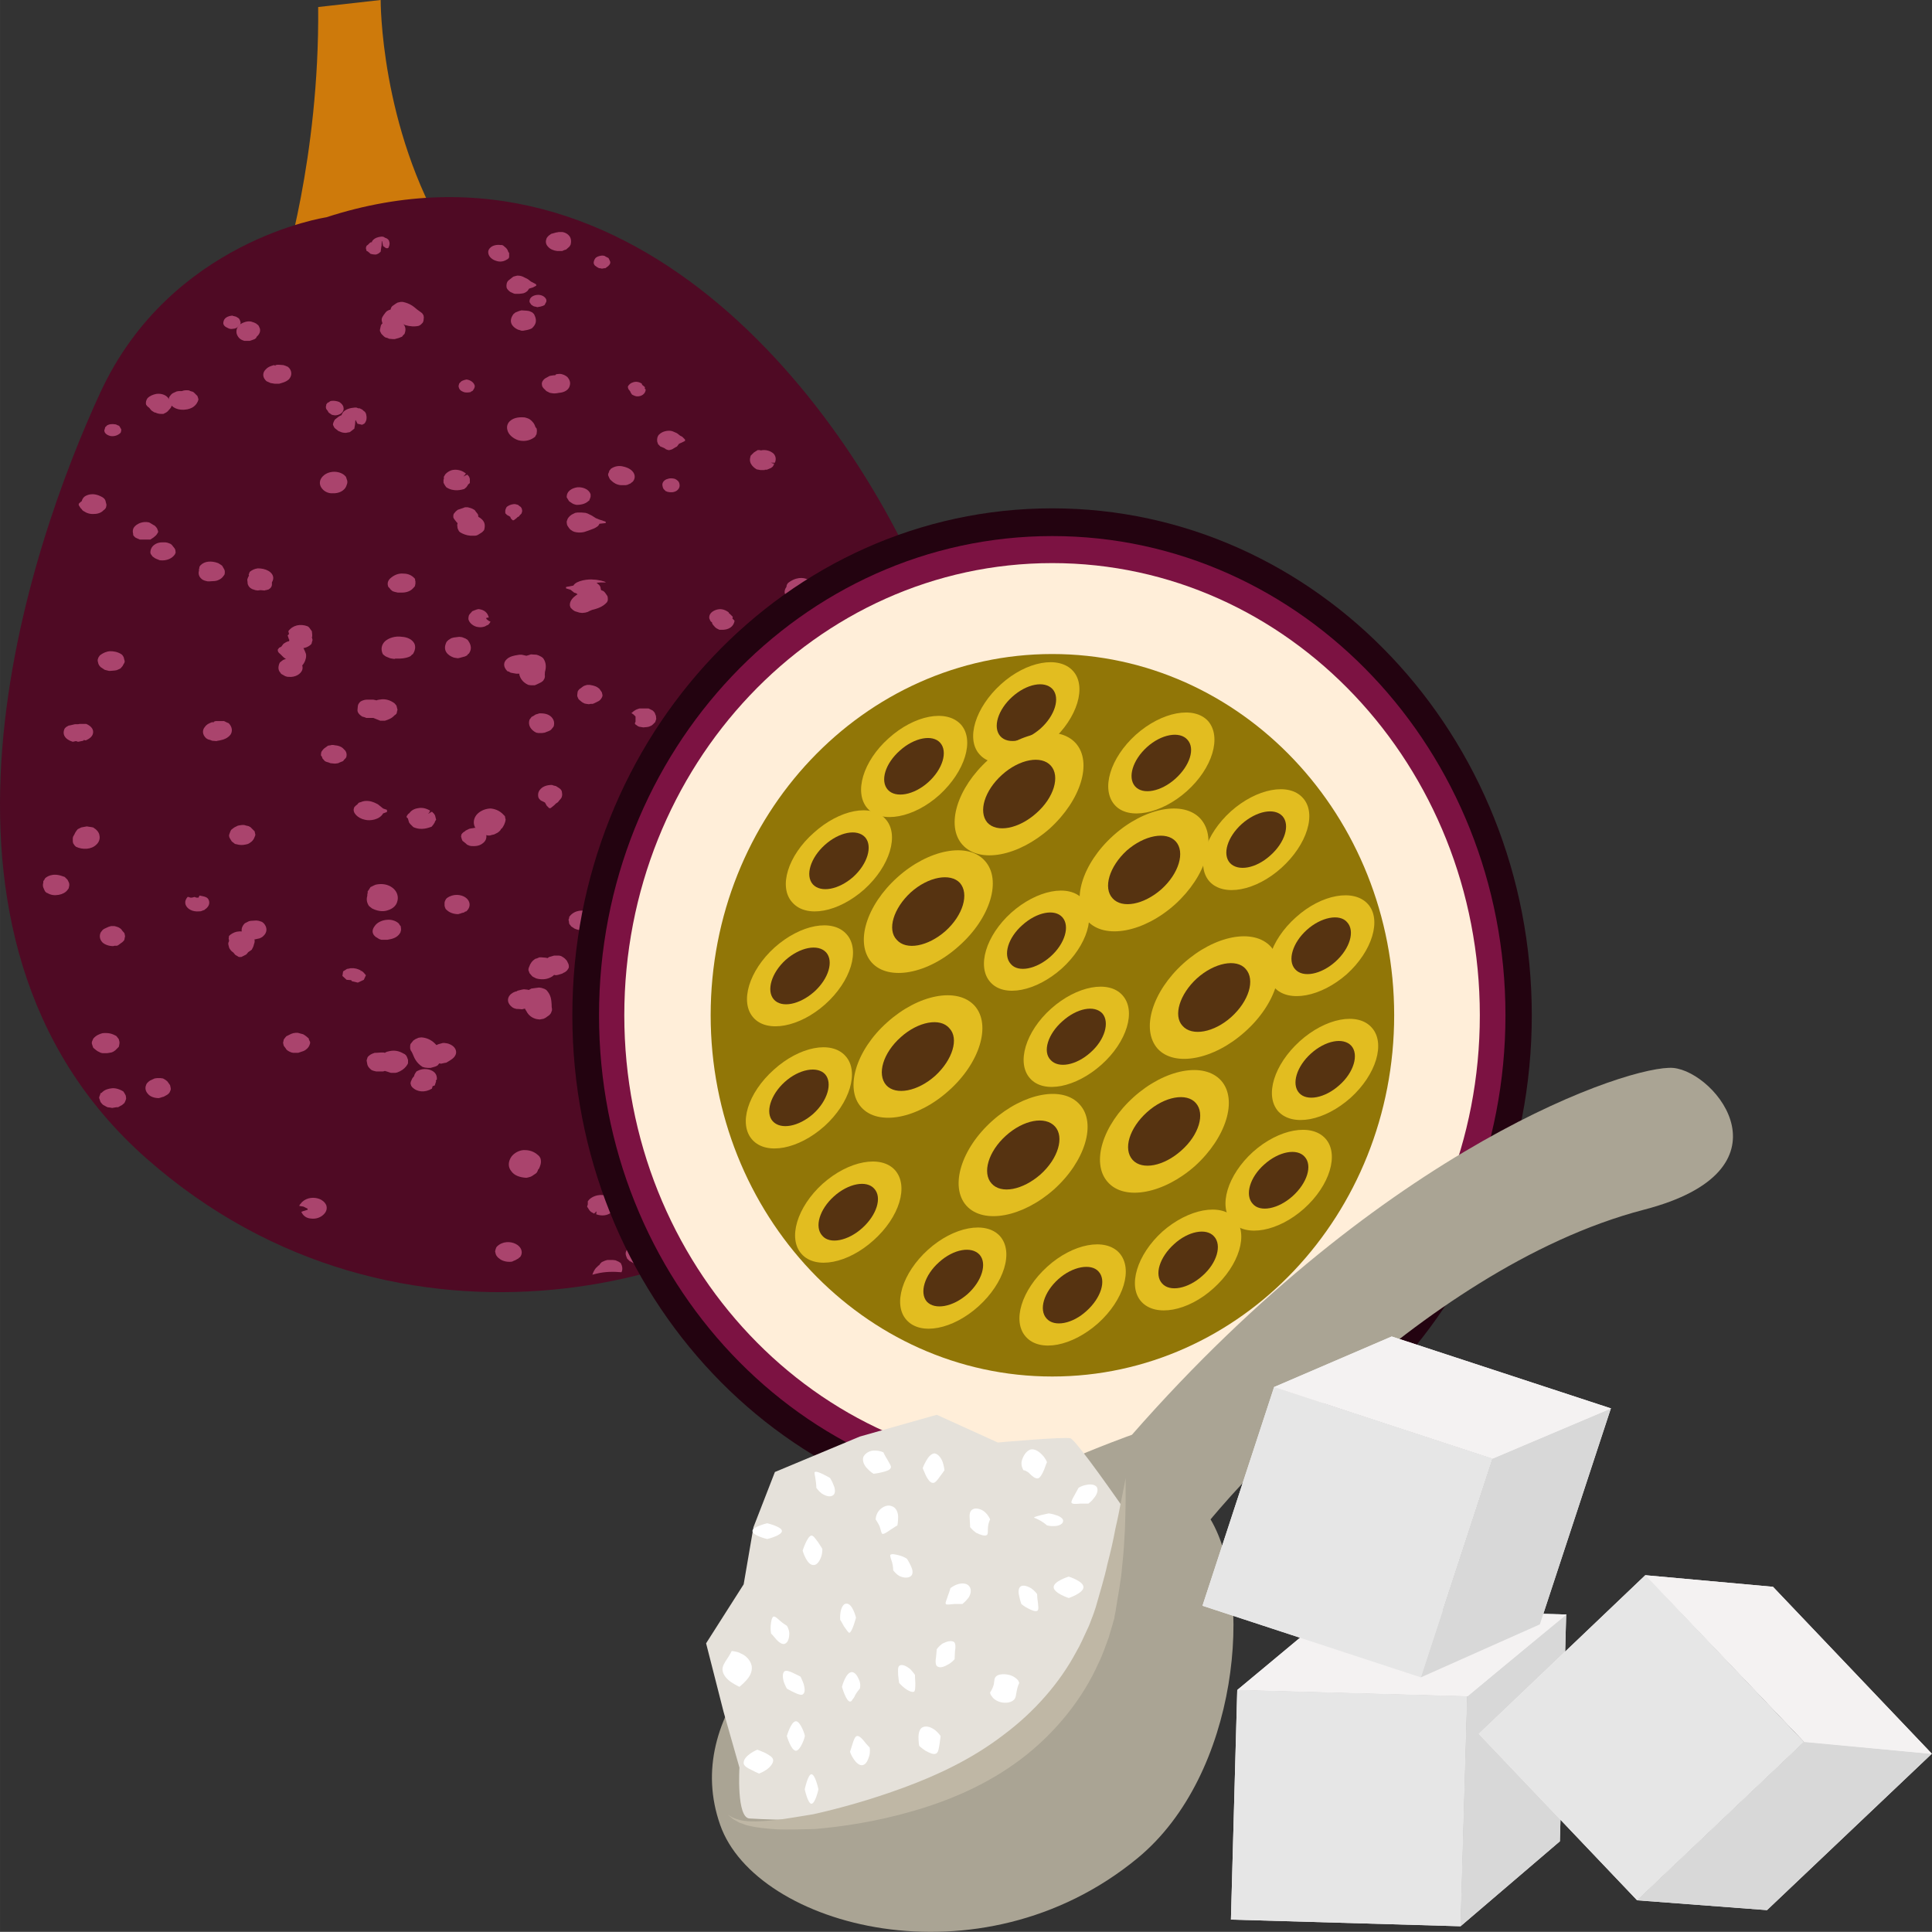 <?xml version="1.0" encoding="UTF-8" standalone="no"?>
<svg
   xmlns:dc="http://purl.org/dc/elements/1.1/"
   xmlns:cc="http://creativecommons.org/ns#"
   xmlns:rdf="http://www.w3.org/1999/02/22-rdf-syntax-ns#"
   xmlns:svg="http://www.w3.org/2000/svg"
   xmlns="http://www.w3.org/2000/svg"
   id="svg416"
   viewBox="0 0 5503.308 5502.936"
   style="clip-rule:evenodd;fill-rule:evenodd;image-rendering:optimizeQuality;shape-rendering:geometricPrecision;text-rendering:geometricPrecision"
   version="1.1"
   height="55.029mm"
   width="55.033mm"
   xml:space="preserve"><rect x="0" y="0" width="5503.308" height="5502.936" fill="#333333" stroke="none"/>
 <defs
   id="defs4">
  <style
   id="style2"
   type="text/css">
   <![CDATA[
    .fil3 {fill:#230310;fill-rule:nonzero}
    .fil1 {fill:#4F0A24;fill-rule:nonzero}
    .fil8 {fill:#563311;fill-rule:nonzero}
    .fil4 {fill:#7C1242;fill-rule:nonzero}
    .fil6 {fill:#917607;fill-rule:nonzero}
    .fil2 {fill:#AA446D;fill-rule:nonzero}
    .fil12 {fill:#AAA494;fill-rule:nonzero}
    .fil14 {fill:#BFB7A5;fill-rule:nonzero}
    .fil0 {fill:#CE7A0B;fill-rule:nonzero}
    .fil11 {fill:#D8D8D8;fill-rule:nonzero}
    .fil7 {fill:#E2BD20;fill-rule:nonzero}
    .fil13 {fill:#E5E1DA;fill-rule:nonzero}
    .fil10 {fill:#E6E6E6;fill-rule:nonzero}
    .fil9 {fill:#F4F2F2;fill-rule:nonzero}
    .fil5 {fill:#FFEED9;fill-rule:nonzero}
    .fil15 {fill:white;fill-rule:nonzero}
   ]]>
  </style>
 </defs>
 <g
   transform="translate(-7784.692,-11805)"
   id="Vrstva_x0020_1">
  <g
   id="_590853128">
   <path
   style="fill:#ce7a0b;fill-rule:nonzero"
   id="path7"
   d="m 8589,12587 c 0,0 106,-331 102,-762 l 178,-20 c 0,0 -2,361 190,678 z"
   class="fil0" />
   <path
   style="fill:#4f0a24;fill-rule:nonzero"
   id="path9"
   d="m 8714,12424 c 0,0 -443,66 -643,498 -200,432 -590,1547 131,2183 721,636 1694,361 1998,0 304,-361 469,-957 252,-1534 -217,-577 -851,-1435 -1738,-1147 z"
   class="fil1" />
   <path
   style="fill:#aa446d;fill-rule:nonzero"
   id="path11"
   d="m 8881,14804 -4,-1 h -6 l -15,1 h -4 c -3,1 -10,3 -16,8 l -4,4 -2,6 -1,4 2,11 1,3 c 2,5 6,9 11,13 l 5,2 8,2 h 5 15 l 4,-1 c 0,0 1,-1 1,-1 l 1,1 4,1 12,4 h 5 8 l 5,-1 c 11,-4 20,-10 26,-18 1,-2 3,-4 4,-6 l 1,-3 v -6 -3 l -3,-8 -2,-4 -4,-4 -4,-2 c -12,-7 -25,-10 -39,-7 -5,1 -10,2 -14,5 z"
   class="fil2" />
   <path
   style="fill:#aa446d;fill-rule:nonzero"
   id="path13"
   d="m 7973,14307 -4,-4 -6,-2 c -29,-11 -46,2 -50,6 l -2,4 -3,4 v 4 0 l -1,5 v 5 l 1,4 3,7 2,4 4,4 3,1 c 10,6 20,7 32,5 11,-2 20,-7 25,-14 2,-3 4,-4 4,-8 l 1,-4 v -5 l -1,-4 -4,-8 z"
   class="fil2" />
   <path
   style="fill:#aa446d;fill-rule:nonzero"
   id="path15"
   d="m 10422,14139 -2,-1 -6,-1 h -2 -4 -3 c -12,3 -22,8 -29,16 -9,12 -8,28 4,38 12,11 31,14 48,10 h 3 l 5,-3 5,-3 1,-2 3,-1 1,-2 8,-10 2,-4 1,-6 -1,-4 -3,-9 -3,-4 -5,-5 -4,-2 -13,-6 h -2 z"
   class="fil2" />
   <path
   style="fill:#aa446d;fill-rule:nonzero"
   id="path17"
   d="m 9678,14738 h -6 l -16,1 -5,1 c -3,2 -13,5 -20,15 0,0 -1,2 -1,2 l -1,4 -1,6 1,4 4,8 2,3 5,4 4,2 10,4 5,2 8,1 h 5 l 12,-3 5,-2 6,-3 4,-3 4,-5 1,-4 1,-6 v -3 l -2,-10 -1,-1 c -1,-3 -4,-8 -11,-12 l -5,-3 z"
   class="fil2" />
   <path
   style="fill:#aa446d;fill-rule:nonzero"
   id="path19"
   d="m 8417,13859 h -14 -4 l -6,2 1,2 -5,-1 c -5,2 -15,5 -21,14 -7,8 -8,21 4,32 l 5,3 7,2 5,2 12,1 4,-1 6,-1 4,-1 c 6,-1 18,-5 26,-15 7,-10 5,-23 -5,-33 l -5,-2 -8,-4 z"
   class="fil2" />
   <path
   style="fill:#aa446d;fill-rule:nonzero"
   id="path21"
   d="m 8881,14482 h 7 l 5,-1 c 13,-2 23,-7 29,-15 2,-3 4,-5 4,-8 l 1,-3 v -3 -2 l -1,-7 -2,-2 -2,-3 -1,-2 c -8,-8 -21,-12 -33,-11 -18,1 -31,10 -36,18 -7,9 -8,18 -2,26 l 2,2 3,3 2,1 8,5 6,2 z"
   class="fil2" />
   <path
   style="fill:#aa446d;fill-rule:nonzero"
   id="path23"
   d="m 10073,15142 h -7 l -4,1 -10,3 -4,2 -5,3 -3,3 -4,4 -2,4 -1,6 v 3 l 4,11 v 1 c 1,3 4,7 10,12 l 6,2 10,2 h 7 l 15,-4 5,-1 6,-4 4,-3 c 3,-4 11,-16 3,-29 -4,-8 -13,-13 -25,-16 z"
   class="fil2" />
   <path
   style="fill:#aa446d;fill-rule:nonzero"
   id="path25"
   d="m 9117,13628 -6,-4 -10,-4 -8,-1 -16,2 -7,2 -8,5 -5,5 -1,2 c -11,23 4,37 21,43 l 5,1 7,1 5,-1 11,-3 4,-1 6,-3 3,-4 2,-1 c 13,-18 1,-33 -3,-39 z"
   class="fil2" />
   <path
   style="fill:#aa446d;fill-rule:nonzero"
   id="path27"
   d="m 8120,14761 -4,-5 -4,-2 c -13,-7 -26,-7 -35,-6 -8,2 -19,6 -27,16 l -1,3 -2,4 -1,5 1,4 3,9 3,3 5,4 4,3 10,5 5,1 h 8 5 l 12,-2 5,-2 6,-4 3,-3 7,-7 1,-4 1,-6 v -4 l -2,-8 z"
   class="fil2" />
   <path
   style="fill:#aa446d;fill-rule:nonzero"
   id="path29"
   d="m 9200,15356 -2,3 -2,6 -1,5 2,8 2,4 4,5 4,3 c 4,4 17,11 35,9 l 3,-1 4,-2 3,-1 7,-4 2,-1 3,-3 2,-1 c 10,-13 4,-30 -13,-38 -14,-7 -37,-8 -53,8 z"
   class="fil2" />
   <path
   style="fill:#aa446d;fill-rule:nonzero"
   id="path31"
   d="m 9571,15363 c -1,2 -2,4 -3,7 l -1,3 v 5 l 1,4 3,8 3,3 4,4 4,2 7,4 5,1 h 8 5 l 12,-2 5,-2 6,-4 4,-3 5,-7 2,-4 1,-5 v -4 l -3,-9 -2,-4 -4,-5 -4,-2 c -12,-7 -23,-7 -31,-5 -7,1 -19,5 -27,15 z"
   class="fil2" />
   <path
   style="fill:#aa446d;fill-rule:nonzero"
   id="path33"
   d="m 8356,13415 -3,4 -1,6 -1,4 1,3 h -1 c -2,10 2,19 12,25 l 5,2 8,2 h 5 l 16,-1 5,-1 c 3,-1 13,-4 19,-13 l 3,-4 1,-4 v -6 l -1,-4 -5,-9 -2,-3 -6,-4 -5,-3 c -19,-7 -38,-6 -50,6 z"
   class="fil2" />
   <path
   style="fill:#aa446d;fill-rule:nonzero"
   id="path35"
   d="m 10103,14693 h -7 l -5,1 -10,3 -4,1 -5,4 -3,3 -4,5 -2,3 -1,5 v 5 l 3,8 1,2 c 0,2 3,7 9,12 l 7,-7 9,-8 h 8 15 5 l 6,4 h 3 c 3,-4 11,-13 4,-26 -4,-8 -13,-13 -25,-16 z"
   class="fil2" />
   <path
   style="fill:#aa446d;fill-rule:nonzero"
   id="path37"
   d="m 9902,13694 -1,8 5,11 1,4 c 5,8 14,15 28,19 l 7,1 10,-1 1,-1 h 2 l 13,-2 9,-6 c 6,-7 8,-17 4,-26 -3,-8 -10,-16 -21,-20 v 0 c -18,-8 -45,-5 -58,13 z"
   class="fil2" />
   <path
   style="fill:#aa446d;fill-rule:nonzero"
   id="path39"
   d="m 10090,14327 c -4,-8 -14,-15 -23,-16 -8,-4 -29,-8 -50,10 l -4,3 -2,3 -2,5 v 4 4 h -1 c -3,9 -3,17 4,24 3,4 10,10 22,12 20,5 41,-2 53,-17 7,-11 9,-22 3,-32 z"
   class="fil2" />
   <path
   style="fill:#aa446d;fill-rule:nonzero"
   id="path41"
   d="m 9341,14625 -5,-3 -9,-3 -7,-1 -15,2 -7,1 -7,4 -4,-1 -10,-1 -6,1 -12,3 -3,2 v 0 h -1 c -4,1 -13,4 -19,12 -6,8 -8,22 9,34 l 4,2 7,2 h 4 l 12,1 4,-1 4,-1 c 1,3 3,5 4,7 6,12 16,20 30,23 l 8,1 11,-2 6,-3 11,-8 4,-5 3,-8 v -5 c -1,-3 -1,-8 -1,-12 -1,-12 -1,-26 -15,-41 z"
   class="fil2" />
   <path
   style="fill:#aa446d;fill-rule:nonzero"
   id="path43"
   d="m 9324,15104 -3,-5 -3,-3 c -16,-15 -33,-15 -42,-15 -13,1 -26,8 -34,18 -10,14 -11,30 -1,42 8,12 24,18 43,19 l 5,-1 7,-2 4,-2 9,-6 4,-3 3,-5 1,-3 c 0,-1 2,-3 3,-4 3,-7 7,-15 5,-26 z"
   class="fil2" />
   <path
   style="fill:#aa446d;fill-rule:nonzero"
   id="path45"
   d="m 8492,14517 6,-4 4,-3 c 1,-3 5,-8 6,-15 6,-13 -1,-26 -17,-33 -9,-4 -21,-5 -32,-3 -9,2 -17,7 -22,12 l -1,8 1,4 v 3 l -2,5 v 4 l 2,8 1,3 c 3,5 6,9 11,12 l 6,7 10,6 h 7 l 14,-7 z"
   class="fil2" />
   <path
   style="fill:#aa446d;fill-rule:nonzero"
   id="path47"
   d="m 8951,14121 c 0,0 -4,3 -4,3 l -4,6 v 3 l 4,4 v 1 l 3,10 3,4 5,5 4,4 c 24,11 45,1 52,-1 l 5,-6 5,-8 h -1 l 4,-6 -3,-12 -3,-5 -6,-6 -8,5 5,-6 -3,3 3,-4 -4,5 -2,3 h -1 l 5,-9 c -6,-3 -18,-10 -34,-7 -7,1 -18,4 -25,14 z"
   class="fil2" />
   <path
   style="fill:#aa446d;fill-rule:nonzero"
   id="path49"
   d="m 9363,14582 5,1 6,-1 13,-4 3,-2 c 3,-1 9,-4 13,-11 l 2,-4 v -5 l -1,-5 -5,-10 -2,-2 c -4,-5 -9,-8 -15,-11 l -5,-1 h -8 -6 l -14,4 -3,2 c -1,0 -1,1 -1,1 h -1 l -5,-1 -12,-1 h -6 l -7,3 -4,1 c -10,6 -15,14 -18,23 -1,1 -1,4 -2,6 v 4 l 2,5 1,3 6,7 3,3 6,3 4,2 c 14,4 28,3 39,-2 5,-2 9,-5 12,-8 z"
   class="fil2" />
   <path
   style="fill:#aa446d;fill-rule:nonzero"
   id="path51"
   d="m 9885,13977 c 7,8 18,13 30,15 h 4 l 9,-1 4,-1 11,-5 3,-4 4,-4 2,-3 c 3,-7 2,-13 1,-17 v -6 l -1,-5 -6,-9 -3,-4 -7,-4 -6,-2 c -23,-4 -45,6 -51,23 -3,9 0,19 6,27 z"
   class="fil2" />
   <path
   style="fill:#aa446d;fill-rule:nonzero"
   id="path53"
   d="m 8629,14804 h 5 l 15,-5 4,-2 c 3,-2 11,-7 14,-17 0,0 1,-3 1,-3 v -4 l -3,-6 -1,-4 -7,-6 -4,-3 -5,-3 -4,-1 -11,-3 h -6 l -7,1 -6,2 -10,5 -4,2 -4,5 -3,4 -1,5 -1,4 1,5 1,4 6,8 1,2 c 2,2 6,6 15,9 l 5,1 z"
   class="fil2" />
   <path
   style="fill:#aa446d;fill-rule:nonzero"
   id="path55"
   d="m 9476,14888 -6,2 -5,2 c -12,4 -20,11 -22,20 -1,2 -2,5 -2,8 l 1,2 1,4 1,3 3,5 2,2 3,2 3,2 c 10,6 23,7 35,4 16,-5 25,-16 27,-25 3,-9 1,-18 -7,-25 l -2,-1 -4,-2 -3,-1 -9,-3 h -7 z"
   class="fil2" />
   <path
   style="fill:#aa446d;fill-rule:nonzero"
   id="path57"
   d="m 8772,13187 2,-6 v -2 -4 l -1,-3 -2,-6 -1,-3 -3,-3 -2,-2 c -10,-8 -25,-11 -39,-8 -14,3 -25,12 -29,23 -3,10 0,19 8,27 7,7 18,11 28,10 15,1 34,-6 39,-23 z"
   class="fil2" />
   <path
   style="fill:#aa446d;fill-rule:nonzero"
   id="path59"
   d="m 8111,14499 h 7 l 4,-2 8,-6 3,-2 4,-4 2,-3 1,-6 1,-4 -1,-5 -1,-4 -7,-8 -1,-2 c -2,-2 -6,-6 -13,-8 l -7,-2 h -10 l -7,2 -13,6 -4,3 -4,5 -2,3 c -2,5 -5,17 6,28 7,6 18,10 30,10 z"
   class="fil2" />
   <path
   style="fill:#aa446d;fill-rule:nonzero"
   id="path61"
   d="m 8672,13639 1,-4 2,-7 -1,-4 -1,-4 1,-2 v -5 l -1,-10 -3,-4 -5,-7 -4,-3 c -21,-8 -43,-3 -55,14 l 2,8 -4,4 4,12 h 1 l -1,5 c 6,12 16,19 31,20 13,0 25,-4 33,-13 z"
   class="fil2" />
   <path
   style="fill:#aa446d;fill-rule:nonzero"
   id="path63"
   d="m 10101,14471 6,3 4,2 c 16,5 28,2 36,-2 6,-2 13,-8 17,-20 l -3,-3 v -4 l 2,-5 -1,-4 -6,-7 -3,-3 -6,-3 -4,-2 -11,-2 h -5 -8 l -5,2 -11,5 -4,2 -4,5 -2,4 -3,8 v 4 6 l 2,3 6,8 z"
   class="fil2" />
   <path
   style="fill:#aa446d;fill-rule:nonzero"
   id="path65"
   d="m 9402,13282 -3,8 v 4 l 1,6 2,4 5,7 3,3 6,4 5,2 c 15,4 28,1 35,-2 7,-3 33,-9 36,-21 l 18,-2 v -4 l -18,-6 -10,-4 -11,-7 -6,-3 -6,-3 -6,-2 -11,-1 h -6 -7 l -6,1 -10,5 -4,3 -4,4 z"
   class="fil2" />
   <path
   style="fill:#aa446d;fill-rule:nonzero"
   id="path67"
   d="m 8876,14122 11,-4 v -6 l -11,-4 -10,-8 -5,-4 -8,-4 -5,-2 c -5,-2 -21,-7 -36,0 l -4,1 -3,2 -1,2 -6,5 -2,2 -2,2 -1,3 c -5,13 11,29 31,33 15,4 42,0 52,-18 z"
   class="fil2" />
   <path
   style="fill:#aa446d;fill-rule:nonzero"
   id="path69"
   d="m 9336,13892 13,-5 5,-3 5,-6 3,-4 c 1,-5 4,-16 -7,-27 -4,-4 -13,-10 -29,-10 h -5 l -6,2 -4,1 -8,5 -4,2 -3,4 -3,4 v 0 c -5,15 3,29 19,37 l 6,1 h 11 z"
   class="fil2" />
   <path
   style="fill:#aa446d;fill-rule:nonzero"
   id="path71"
   d="m 8510,14189 c 1,-2 2,-4 2,-7 l -1,-4 -1,-5 -3,-3 -6,-6 -3,-3 -6,-3 -5,-1 -7,-2 h -6 l -7,1 -5,1 -10,5 -4,3 -5,4 -2,4 -3,8 -1,4 1,5 2,4 5,8 4,3 5,4 5,1 c 14,4 25,1 32,-1 6,-3 15,-8 19,-20 z"
   class="fil2" />
   <path
   style="fill:#aa446d;fill-rule:nonzero"
   id="path73"
   d="m 8241,14932 6,-2 4,-1 9,-5 3,-2 4,-4 2,-4 2,-5 v -4 l -1,-5 -1,-4 -5,-7 -2,-3 c -1,-1 -5,-5 -13,-9 l -7,-1 h -10 l -7,1 -13,6 -4,3 -5,5 -2,4 c -2,5 -5,16 6,27 6,7 18,11 30,11 z"
   class="fil2" />
   <path
   style="fill:#aa446d;fill-rule:nonzero"
   id="path75"
   d="m 8988,14844 7,2 9,1 h 7 l 14,-4 6,-3 5,-6 5,1 9,-2 6,-1 10,-6 3,-2 h -1 1 c 3,-2 11,-7 14,-16 3,-8 0,-23 -21,-30 l -4,-1 -7,-1 h -5 l -11,3 -3,1 -4,2 c -2,-2 -4,-4 -6,-6 -11,-10 -23,-15 -37,-16 l -8,1 -9,4 -6,4 -8,10 -1,5 v 8 l 2,6 c 2,2 4,6 6,11 4,10 10,24 27,35 z"
   class="fil2" />
   <path
   style="fill:#aa446d;fill-rule:nonzero"
   id="path77"
   d="m 8836,14386 5,4 4,3 c 20,10 36,8 44,5 14,-4 24,-13 27,-24 5,-14 0,-30 -13,-40 -13,-10 -30,-13 -48,-9 l -5,2 -6,3 -4,2 -5,8 -3,4 v 5 l -1,3 c 0,1 0,4 0,4 -2,8 -3,16 3,27 z"
   class="fil2" />
   <path
   style="fill:#aa446d;fill-rule:nonzero"
   id="path79"
   d="m 9834,14777 -5,5 -3,4 c 0,3 -2,10 0,16 -1,13 10,24 28,27 10,3 21,1 31,-3 8,-3 14,-10 16,-16 l -2,-8 -2,-3 v -3 l -1,-6 -1,-3 -5,-8 -2,-2 c -4,-4 -8,-7 -13,-10 h -8 -9 l -8,1 -12,6 z"
   class="fil2" />
   <path
   style="fill:#aa446d;fill-rule:nonzero"
   id="path81"
   d="m 9537,15245 v -3 l -1,-6 -1,-3 -2,-3 v -2 l -6,-8 -3,-4 -7,-4 -5,-1 c -27,-7 -44,6 -49,11 l -4,5 v 9 0 l -2,6 7,11 4,4 9,5 6,-6 -3,8 2,-5 -2,5 2,-6 2,-3 v -1 l -1,10 c 6,2 20,6 34,0 7,-3 16,-8 20,-19 z"
   class="fil2" />
   <path
   style="fill:#aa446d;fill-rule:nonzero"
   id="path83"
   d="m 8857,13800 -4,-1 -5,-1 h -15 -4 c -3,0 -10,1 -17,5 l -4,4 -3,5 -1,4 -1,11 v 3 c 1,5 4,9 9,13 l 4,3 7,2 5,2 h 14 4 c 1,0 1,0 2,0 v 0 l 5,2 10,4 5,2 h 7 6 c 10,-3 20,-7 27,-15 2,-1 4,-3 6,-5 l 1,-3 1,-5 1,-3 -2,-8 -1,-4 -4,-5 -2,-2 c -11,-8 -23,-12 -36,-11 -6,1 -11,1 -15,3 z"
   class="fil2" />
   <path
   style="fill:#aa446d;fill-rule:nonzero"
   id="path85"
   d="m 9484,15433 c 24,-6 49,-6 71,-4 5,-10 1,-20 -2,-26 l -6,-4 -9,-4 -8,-1 h -15 l -7,2 -9,4 -5,5 c -2,3 -2,4 -3,4 l -3,2 c -1,2 -2,3 -4,4 -6,6 -9,13 -12,21 4,-1 8,-2 12,-3 z"
   class="fil2" />
   <path
   style="fill:#aa446d;fill-rule:nonzero"
   id="path87"
   d="m 8083,13227 -4,-4 -5,-3 c -26,-14 -44,-4 -49,0 l -3,3 -3,5 -1,3 v 1 l -5,4 -4,4 v 4 l 5,8 3,3 3,4 3,2 c 9,6 19,9 30,8 11,0 21,-4 27,-11 3,-1 4,-4 6,-6 l 1,-3 1,-6 -1,-4 -2,-8 z"
   class="fil2" />
   <path
   style="fill:#aa446d;fill-rule:nonzero"
   id="path89"
   d="m 8068,14185 c -1,-9 -8,-17 -18,-23 l -5,-1 -7,-1 -6,-1 -11,2 -5,1 -6,3 -4,2 c -5,6 -8,11 -9,14 l -4,7 -1,4 v 10 l 1,5 4,6 4,4 c 19,9 44,8 58,-6 8,-7 11,-17 9,-26 z"
   class="fil2" />
   <path
   style="fill:#aa446d;fill-rule:nonzero"
   id="path91"
   d="m 9632,13823 h -5 -15 -5 c -4,1 -13,3 -22,12 0,0 -2,1 -2,1 l 6,4 6,6 v 4 8 3 l -2,4 1,3 7,5 4,2 6,1 6,1 11,-1 5,-1 7,-3 4,-3 4,-4 3,-3 2,-6 1,-3 -1,-10 -1,-1 c -1,-3 -1,-7 -8,-13 l -4,-2 z"
   class="fil2" />
   <path
   style="fill:#aa446d;fill-rule:nonzero"
   id="path93"
   d="m 8592,12845 -13,-1 h -4 l -6,1 1,2 -5,-2 c -6,2 -16,4 -23,12 -7,6 -12,19 -1,31 l 3,3 7,3 4,2 12,2 h 4 5 4 c 6,-2 18,-4 27,-12 9,-9 10,-22 2,-32 l -4,-4 -7,-3 z"
   class="fil2" />
   <path
   style="fill:#aa446d;fill-rule:nonzero"
   id="path95"
   d="m 8918,13493 h 6 6 c 12,0 24,-4 31,-12 2,-2 4,-4 6,-7 v -2 l 1,-4 v -2 -6 l -1,-2 v -4 l -2,-2 c -7,-8 -18,-13 -30,-13 -17,-2 -30,6 -38,13 -8,7 -10,16 -6,25 l 2,2 2,2 2,3 6,5 6,2 z"
   class="fil2" />
   <path
   style="fill:#aa446d;fill-rule:nonzero"
   id="path97"
   d="m 8645,15229 -4,5 -2,2 -2,4 12,2 12,6 v 3 l -13,4 -5,2 c 5,11 14,18 27,19 15,2 28,-3 37,-12 8,-8 10,-17 7,-26 -4,-9 -12,-15 -20,-18 -14,-5 -34,-5 -49,9 z"
   class="fil2" />
   <path
   style="fill:#aa446d;fill-rule:nonzero"
   id="path99"
   d="m 9934,14253 -6,-1 -5,1 -10,1 -4,2 -6,2 -3,3 -5,4 -2,3 -2,6 v 3 10 l 1,2 c 1,2 2,6 7,11 l 5,3 10,4 h 6 l 16,-2 4,-1 7,-3 4,-2 c 4,-4 13,-14 9,-27 -3,-8 -11,-14 -21,-18 z"
   class="fil2" />
   <path
   style="fill:#aa446d;fill-rule:nonzero"
   id="path101"
   d="m 8975,14855 -4,2 -4,6 -2,4 -1,4 -2,2 -3,4 -4,9 -1,5 2,7 3,4 c 14,14 36,16 56,4 l 2,-7 6,-2 4,-12 -1,-2 3,-3 c 1,-13 -5,-22 -18,-27 -11,-4 -24,-4 -36,2 z"
   class="fil2" />
   <path
   style="fill:#aa446d;fill-rule:nonzero"
   id="path103"
   d="m 9306,12700 -5,-5 -9,-4 -7,-1 -15,-1 -7,2 -10,4 -5,4 -1,1 c -15,21 -4,36 13,44 l 4,1 6,2 h 5 l 11,-2 4,-1 6,-2 4,-2 2,-2 c 16,-16 7,-31 4,-38 z"
   class="fil2" />
   <path
   style="fill:#aa446d;fill-rule:nonzero"
   id="path105"
   d="m 8137,13677 -3,-5 -3,-3 c -12,-8 -24,-9 -33,-9 -7,0 -19,4 -29,12 l -2,3 -2,3 -2,6 v 4 l 2,8 2,4 4,5 3,2 9,6 4,1 8,2 h 4 l 12,-1 6,-1 7,-3 4,-2 6,-7 2,-4 3,-5 1,-4 -2,-8 z"
   class="fil2" />
   <path
   style="fill:#aa446d;fill-rule:nonzero"
   id="path107"
   d="m 8132,14953 7,-6 2,-4 2,-5 1,-4 -1,-8 -2,-4 -3,-5 -2,-3 c -13,-8 -25,-10 -33,-9 -8,1 -20,3 -29,13 l -3,1 -1,4 -2,5 -1,4 3,9 1,3 4,5 3,3 9,5 4,2 8,1 5,1 12,-2 h 5 l 7,-4 z"
   class="fil2" />
   <path
   style="fill:#aa446d;fill-rule:nonzero"
   id="path109"
   d="m 9058,14363 -3,3 -3,6 -1,4 v 9 l 1,4 2,5 3,3 c 4,4 15,12 33,12 l 3,-1 4,-1 2,-1 8,-2 2,-2 4,-1 2,-2 c 11,-11 10,-28 -5,-38 -12,-8 -34,-11 -52,2 z"
   class="fil2" />
   <path
   style="fill:#aa446d;fill-rule:nonzero"
   id="path111"
   d="m 8515,14427 -16,1 -5,1 -8,4 -4,2 c -4,4 -12,14 -8,26 1,5 6,13 20,18 l 4,2 h 7 5 l 9,-2 5,-1 6,-3 3,-2 1,-1 c 12,-10 13,-25 2,-37 l -5,-4 -9,-3 z"
   class="fil2" />
   <path
   style="fill:#aa446d;fill-rule:nonzero"
   id="path113"
   d="m 9412,14410 c -2,2 -4,4 -6,7 v 3 l -2,5 1,3 1,8 2,3 4,5 3,2 6,4 5,2 7,2 h 6 l 11,-1 5,-2 7,-2 4,-3 6,-7 3,-3 2,-5 1,-4 -2,-9 v -3 l -4,-6 -3,-2 c -10,-7 -22,-9 -30,-8 -5,0 -17,2 -27,11 z"
   class="fil2" />
   <path
   style="fill:#aa446d;fill-rule:nonzero"
   id="path115"
   d="m 10048,13826 h -7 -4 l -11,1 -4,2 -5,2 -4,3 -4,5 -3,3 -2,5 v 3 9 l 1,2 c 0,2 1,7 7,12 l 5,3 9,4 h 7 l 15,-1 5,-1 7,-3 4,-3 c 4,-5 13,-13 9,-26 -3,-8 -11,-15 -21,-19 z"
   class="fil2" />
   <path
   style="fill:#aa446d;fill-rule:nonzero"
   id="path117"
   d="m 10106,13475 c -3,-9 -12,-16 -20,-19 -7,-4 -26,-10 -50,5 l -3,2 -4,3 -3,5 -1,4 v 2 l -1,1 c -5,8 -6,16 -1,23 2,5 8,12 19,14 18,7 40,3 54,-10 10,-9 13,-20 10,-30 z"
   class="fil2" />
   <path
   style="fill:#aa446d;fill-rule:nonzero"
   id="path119"
   d="m 9332,13680 -5,-4 -8,-4 -6,-2 -16,-1 -6,2 -7,2 -4,-1 -9,-2 h -7 l -12,2 -4,1 h 1 -1 c -4,1 -13,3 -20,10 -8,7 -12,20 2,34 l 4,1 5,3 5,1 11,2 h 4 5 c 0,2 0,4 1,6 4,12 13,21 25,26 l 7,1 h 11 l 7,-3 12,-6 5,-4 4,-7 1,-6 c -1,-2 0,-7 0,-12 3,-10 5,-25 -5,-39 z"
   class="fil2" />
   <path
   style="fill:#aa446d;fill-rule:nonzero"
   id="path121"
   d="m 10214,14691 -6,2 v 1 l -2,-1 c -3,1 -10,4 -18,10 -1,2 -3,3 -4,6 l 3,3 3,5 v 3 l -3,7 13,9 19,-2 7,-8 h 3 l 14,-11 v -14 l -13,-11 h -11 z"
   class="fil2" />
   <path
   style="fill:#aa446d;fill-rule:nonzero"
   id="path123"
   d="m 9224,14136 -1,-6 -3,-3 c -13,-15 -29,-18 -37,-19 -13,0 -27,5 -37,14 -12,11 -15,27 -8,40 6,12 20,20 37,23 h 5 l 7,-2 5,-1 10,-5 4,-3 4,-4 1,-2 c 1,-2 2,-3 4,-4 4,-6 9,-14 10,-25 z"
   class="fil2" />
   <path
   style="fill:#aa446d;fill-rule:nonzero"
   id="path125"
   d="m 8539,13484 7,-3 4,-3 c 2,-2 7,-8 9,-14 8,-12 4,-25 -10,-33 -9,-5 -19,-7 -30,-7 -9,1 -17,5 -23,10 l -3,8 1,3 -2,3 -2,5 -1,3 1,9 v 2 c 1,5 4,10 8,13 l 5,3 9,3 7,1 15,-2 z"
   class="fil2" />
   <path
   style="fill:#aa446d;fill-rule:nonzero"
   id="path127"
   d="m 9054,13155 -2,3 -3,5 v 3 4 l -1,1 v 9 l 2,4 3,5 3,4 c 21,14 44,7 51,5 l 6,-5 5,-7 h -1 l 6,-5 v -12 l -2,-6 -5,-6 -9,4 6,-6 -3,4 3,-4 -4,4 -3,3 h -1 l 7,-8 c -5,-4 -15,-11 -31,-11 -8,0 -18,3 -27,12 z"
   class="fil2" />
   <path
   style="fill:#aa446d;fill-rule:nonzero"
   id="path129"
   d="m 9147,13277 v -3 l -1,-4 -7,-9 -2,-3 c -2,-1 -7,-5 -16,-7 l -4,-1 h -8 l -5,2 -12,4 -3,1 c -6,4 -9,8 -12,12 l -1,4 v 6 l 2,4 7,9 2,2 c 0,1 1,1 1,2 v 0 l -1,4 1,9 1,3 3,6 3,3 c 8,5 18,9 30,10 2,0 5,0 8,0 h 5 l 5,-1 4,-2 8,-5 3,-2 4,-4 2,-3 c 3,-12 2,-21 -6,-29 -3,-3 -7,-6 -11,-8 z"
   class="fil2" />
   <path
   style="fill:#aa446d;fill-rule:nonzero"
   id="path131"
   d="m 9407,12507 3,-5 1,-5 c 3,-23 -17,-30 -24,-31 h -5 -6 l -5,1 h -1 l -4,1 -7,2 -4,1 -7,5 -3,3 -3,4 -1,3 c -3,8 -1,16 5,22 6,7 16,11 26,12 3,0 6,0 10,0 h 4 l 7,-3 4,-1 8,-7 z"
   class="fil2" />
   <path
   style="fill:#aa446d;fill-rule:nonzero"
   id="path133"
   d="m 8334,12965 c 9,-6 14,-14 16,-22 l -1,-4 -2,-6 -3,-3 -7,-7 -3,-2 -7,-2 -4,-2 c -9,-1 -16,0 -20,2 h -9 l -6,1 -11,5 -4,3 -5,6 -2,4 c -3,17 12,32 34,34 11,1 24,-1 34,-7 z"
   class="fil2" />
   <path
   style="fill:#aa446d;fill-rule:nonzero"
   id="path135"
   d="m 10453,14064 v -1 l -1,-5 v -2 l -2,-2 -1,-2 c -7,-7 -17,-12 -29,-14 -17,-1 -34,5 -42,17 -8,11 -7,24 5,35 l 2,1 4,2 6,2 1,1 4,1 2,1 14,1 h 6 l 7,-1 4,-3 10,-4 3,-4 4,-4 2,-4 1,-11 1,-1 z"
   class="fil2" />
   <path
   style="fill:#aa446d;fill-rule:nonzero"
   id="path137"
   d="m 9500,13781 -1,-4 -7,-10 -4,-3 c -2,-2 -9,-6 -23,-8 0,0 -3,0 -3,0 h -5 l -7,2 -4,2 -8,6 -3,2 -4,5 -1,3 -1,8 v 4 l 2,5 2,4 7,6 4,3 6,3 5,1 7,1 5,-1 h 6 l 5,-2 10,-5 2,-1 c 2,-1 7,-5 10,-12 l 1,-4 z"
   class="fil2" />
   <path
   style="fill:#aa446d;fill-rule:nonzero"
   id="path139"
   d="m 9968,14744 -3,-1 h -5 -4 -9 l -3,1 -6,2 -3,1 c -23,14 -17,38 -8,51 l 6,5 11,3 h 9 l 16,-3 7,-4 7,-7 2,-4 c 0,-1 0,-3 1,-4 7,-20 0,-33 -18,-40 z"
   class="fil2" />
   <path
   style="fill:#aa446d;fill-rule:nonzero"
   id="path141"
   d="m 9520,13166 2,4 4,4 c 7,7 16,12 27,13 4,0 7,0 11,0 h 3 l 5,-1 2,-1 7,-3 2,-2 3,-2 2,-2 c 6,-8 6,-17 1,-25 -8,-12 -23,-16 -33,-18 -13,-2 -24,2 -32,8 l -1,2 -3,3 v 2 l -3,7 v 4 z"
   class="fil2" />
   <path
   style="fill:#aa446d;fill-rule:nonzero"
   id="path143"
   d="m 9170,14182 -3,-5 -2,-2 -7,-6 -4,-2 -6,-2 -4,-1 -7,-1 -5,1 -7,1 -4,1 -10,5 -2,2 c -2,1 -7,4 -10,9 l -1,6 2,7 2,5 10,8 3,3 7,3 5,1 c 6,0 21,2 33,-8 8,-6 11,-14 10,-22 z"
   class="fil2" />
   <path
   style="fill:#aa446d;fill-rule:nonzero"
   id="path145"
   d="m 8030,13867 h -5 -7 -6 l -5,1 h -2 -7 l -13,3 -5,1 -7,4 -4,4 c -8,16 0,31 23,38 l 9,-2 6,2 15,-3 1,-2 6,1 c 14,-6 21,-14 21,-24 0,-10 -8,-18 -20,-23 z"
   class="fil2" />
   <path
   style="fill:#aa446d;fill-rule:nonzero"
   id="path147"
   d="m 8933,12760 4,-4 1,-3 c 4,-12 0,-20 -5,-26 -4,-4 -13,-10 -28,-12 h -4 -4 l -8,2 -4,2 -8,5 -4,3 -3,4 -1,4 -2,9 v 4 l 2,4 2,4 7,7 4,3 7,2 4,2 11,1 h 5 l 7,-2 4,-1 10,-4 z"
   class="fil2" />
   <path
   style="fill:#aa446d;fill-rule:nonzero"
   id="path149"
   d="m 8618,13680 h -5 -7 l -5,1 -10,4 -4,3 -5,4 -2,4 c -1,4 -6,16 4,26 l 1,2 3,2 2,1 7,4 3,1 4,1 h 3 c 17,2 35,-7 39,-21 3,-11 -4,-27 -28,-32 z"
   class="fil2" />
   <path
   style="fill:#aa446d;fill-rule:nonzero"
   id="path151"
   d="m 8282,13367 -8,-10 -4,-3 -8,-3 -5,-1 c -7,0 -21,-2 -33,7 -4,3 -11,10 -11,22 l 1,4 3,4 2,3 7,5 4,2 5,2 5,2 h 1 c 18,2 34,-5 42,-17 l 2,-5 -1,-8 z"
   class="fil2" />
   <path
   style="fill:#aa446d;fill-rule:nonzero"
   id="path153"
   d="m 8739,13928 c -3,-1 -6,-1 -9,-1 l -4,1 -7,1 -4,3 -7,5 -3,3 -3,4 -2,3 -1,6 v 4 l 3,4 1,4 7,8 4,2 7,2 5,2 10,1 h 5 l 7,-1 4,-2 10,-4 3,-4 4,-4 2,-3 c 3,-10 -1,-18 -6,-22 -3,-4 -11,-11 -26,-12 z"
   class="fil2" />
   <path
   style="fill:#aa446d;fill-rule:nonzero"
   id="path155"
   d="m 9700,14045 -2,-4 -3,-3 -7,-6 -4,-2 -5,-2 -4,-1 -8,-1 h -4 l -7,1 -4,2 -10,5 h -1 c -3,2 -7,5 -11,12 l -1,5 1,7 3,5 9,8 4,3 6,2 5,2 c 6,1 22,1 34,-7 7,-6 11,-14 10,-23 z"
   class="fil2" />
   <path
   style="fill:#aa446d;fill-rule:nonzero"
   id="path157"
   d="m 10120,13910 c 8,-6 12,-14 11,-21 0,-6 -1,-22 -30,-30 h -3 l -6,-1 -6,1 h -6 l -2,2 -1,-1 c -12,1 -21,4 -27,11 -4,4 -8,11 -6,19 1,14 16,26 38,29 15,1 29,-2 38,-9 z"
   class="fil2" />
   <path
   style="fill:#aa446d;fill-rule:nonzero"
   id="path159"
   d="m 9514,13520 2,-5 v -7 l -1,-5 -7,-10 -4,-4 -7,-3 -1,-3 -1,-6 -3,-5 -8,-7 12,-1 h 14 v 0 c 0,-3 -24,-8 -35,-8 -12,-2 -49,2 -57,17 l -21,4 v 4 l 13,4 10,8 6,2 4,3 c -3,1 -4,3 -6,4 -11,8 -17,18 -16,28 l 2,6 6,6 6,4 13,4 8,1 9,-1 7,-2 c 3,-2 8,-4 13,-6 13,-3 30,-8 42,-22 z"
   class="fil2" />
   <path
   style="fill:#aa446d;fill-rule:nonzero"
   id="path161"
   d="m 8818,14573 -5,-3 -1,2 v -3 c -3,-1 -9,-5 -20,-6 -3,0 -5,0 -9,0 l -4,1 -6,1 -3,2 -8,5 -2,13 12,11 13,1 2,3 17,4 17,-8 6,-13 -6,-7 z"
   class="fil2" />
   <path
   style="fill:#aa446d;fill-rule:nonzero"
   id="path163"
   d="m 8954,13674 4,-4 3,-2 c 10,-16 6,-28 2,-33 -6,-9 -18,-15 -33,-16 -19,-3 -38,3 -49,13 -10,10 -12,23 -6,36 l 2,2 5,4 4,2 10,4 5,1 7,1 3,-1 c 2,0 4,0 7,0 8,0 19,0 32,-5 z"
   class="fil2" />
   <path
   style="fill:#aa446d;fill-rule:nonzero"
   id="path165"
   d="m 9345,12921 6,3 6,1 c 4,1 11,1 20,-1 16,-1 29,-9 31,-22 2,-8 -1,-16 -7,-23 -6,-5 -14,-9 -23,-9 l -9,1 -3,3 h -4 l -7,1 -5,1 -9,5 -2,1 c -5,3 -8,7 -10,11 l -1,5 1,7 3,5 9,9 z"
   class="fil2" />
   <path
   style="fill:#aa446d;fill-rule:nonzero"
   id="path167"
   d="m 9963,13087 h -5 l -6,1 -4,-1 h -4 -1 l -11,7 -4,4 -5,5 -1,4 c -6,20 13,32 18,35 l 11,2 h 12 v -1 h 6 l 12,-5 5,-4 4,-7 -8,-3 10,2 -6,-2 6,1 -8,-1 -4,-1 v 0 h 12 c 2,-5 5,-15 -3,-25 -4,-4 -12,-10 -26,-11 z"
   class="fil2" />
   <path
   style="fill:#aa446d;fill-rule:nonzero"
   id="path169"
   d="m 8757,12988 -3,1 -5,3 -9,7 -2,2 c -1,2 -4,7 -5,13 l 1,3 3,6 3,3 9,7 3,1 c 6,3 11,4 18,4 l 5,-1 6,-1 4,-3 9,-7 2,-12 c 0,-1 1,-12 1,-12 h 1 l 5,10 9,2 4,1 6,-3 2,-2 c 5,-7 6,-15 4,-23 0,-2 -1,-4 -2,-6 l -2,-3 -4,-3 -3,-3 -8,-4 h -4 l -5,-2 h -5 c -14,1 -25,5 -32,12 -3,3 -4,7 -6,10 z"
   class="fil2" />
   <path
   style="fill:#aa446d;fill-rule:nonzero"
   id="path171"
   d="m 8637,13636 c -9,-5 -21,-6 -32,-4 l -5,2 -5,3 -3,2 -6,8 -6,3 -4,5 v 3 c 0,6 8,10 11,14 l 5,5 4,3 11,7 5,12 8,11 h 6 c 21,0 34,-28 30,-43 -3,-8 -10,-26 -19,-31 z"
   class="fil2" />
   <path
   style="fill:#aa446d;fill-rule:nonzero"
   id="path173"
   d="m 9247,12593 -4,3 -10,8 -2,2 c -2,3 -5,9 -3,19 0,0 1,2 1,2 l 2,3 4,4 4,3 9,4 4,1 h 6 5 l 9,-1 5,-1 6,-3 4,-3 5,-7 10,-3 10,-5 v -4 l -9,-5 -6,-3 -5,-4 -4,-3 -10,-5 -2,-1 c -2,-1 -8,-4 -17,-4 l -5,1 z"
   class="fil2" />
   <path
   style="fill:#aa446d;fill-rule:nonzero"
   id="path175"
   d="m 8327,14362 -5,-2 h -3 c -5,6 -8,12 -6,21 4,13 20,22 39,20 h 3 l 4,-1 2,-1 6,-2 2,-2 3,-2 2,-2 c 6,-6 8,-13 6,-20 -3,-11 -12,-12 -27,-15 l -3,6 h -6 l -5,-2 -8,2 z"
   class="fil2" />
   <path
   style="fill:#aa446d;fill-rule:nonzero"
   id="path177"
   d="m 8510,12771 4,-3 2,-4 c 8,-7 11,-15 9,-23 -1,-2 -2,-5 -3,-7 l -2,-3 -3,-2 -2,-2 -6,-3 -3,-1 -3,-1 -3,-1 c -11,-2 -22,2 -30,7 -12,8 -13,20 -11,28 3,9 9,16 19,19 l 3,1 h 4 3 8 l 6,-2 z"
   class="fil2" />
   <path
   style="fill:#aa446d;fill-rule:nonzero"
   id="path179"
   d="m 9952,13962 2,5 1,2 1,4 2,1 6,5 2,2 4,1 2,2 c 13,3 27,2 37,-5 10,-6 15,-17 12,-27 -2,-9 -9,-16 -20,-20 -9,-3 -21,-3 -29,0 -12,3 -24,14 -20,30 z"
   class="fil2" />
   <path
   style="fill:#aa446d;fill-rule:nonzero"
   id="path181"
   d="m 9805,13562 v 4 l 2,5 2,4 4,3 v 2 l 2,4 7,8 4,3 8,4 h 5 c 21,1 36,-9 38,-26 l -6,-6 1,-5 -9,-9 h -1 l -2,-4 c -11,-8 -22,-11 -35,-7 -12,4 -19,11 -20,20 z"
   class="fil2" />
   <path
   style="fill:#aa446d;fill-rule:nonzero"
   id="path183"
   d="m 8209,13293 -7,-1 h -5 c -14,1 -23,7 -28,12 -4,4 -8,11 -5,22 v 3 l 2,3 4,4 4,2 9,4 h 4 7 4 11 4 l 6,-4 3,-2 7,-6 3,-4 3,-5 v -3 l -3,-8 -3,-4 -4,-4 -4,-2 -8,-5 z"
   class="fil2" />
   <path
   style="fill:#aa446d;fill-rule:nonzero"
   id="path185"
   d="m 9386,14067 -1,-8 -2,-4 -4,-4 -3,-2 -8,-5 -5,-1 -6,-2 h -4 c -16,1 -24,7 -28,11 -5,5 -9,12 -7,23 l 1,3 2,3 4,4 4,2 8,4 5,9 7,7 h 4 l 10,-8 5,-5 6,-4 3,-4 6,-7 2,-4 1,-5 z"
   class="fil2" />
   <path
   style="fill:#aa446d;fill-rule:nonzero"
   id="path187"
   d="m 9399,13222 2,3 3,5 2,3 9,6 4,2 7,2 h 5 c 4,0 20,-1 30,-11 l 2,-1 1,-3 1,-2 2,-6 v -2 -2 -3 c -4,-13 -20,-21 -37,-20 -16,2 -32,11 -31,29 z"
   class="fil2" />
   <path
   style="fill:#aa446d;fill-rule:nonzero"
   id="path189"
   d="m 9130,13546 -8,9 -2,4 -1,6 v 4 c 1,4 5,14 19,20 5,2 16,5 29,0 l 3,-2 5,-2 3,-3 4,-6 -6,-3 -6,-5 v -3 l 7,-1 c -3,-13 -12,-22 -29,-24 l -5,1 -8,3 z"
   class="fil2" />
   <path
   style="fill:#aa446d;fill-rule:nonzero"
   id="path191"
   d="m 9657,13064 c 1,2 2,4 2,6 l 3,3 4,4 3,1 9,4 4,3 6,2 h 4 l 7,-2 5,-3 5,-3 4,-2 6,-8 9,-4 8,-4 v -4 l -8,-8 -6,-3 -5,-4 -4,-3 -9,-4 -5,-2 -6,-1 h -5 c -13,1 -21,6 -25,10 -4,3 -8,11 -6,22 z"
   class="fil2" />
   <path
   style="fill:#aa446d;fill-rule:nonzero"
   id="path193"
   d="m 8932,12665 h -6 l -9,2 -5,3 -10,7 -3,4 -2,6 -4,1 -6,3 -4,4 -6,8 -1,2 v 0 0 c -2,2 -6,9 -3,17 1,8 11,18 32,19 l 4,-1 6,-1 3,-2 8,-5 4,-1 2,-4 c 2,2 4,3 7,4 13,4 27,5 39,2 l 5,-3 6,-6 2,-5 1,-10 -1,-6 -4,-6 -4,-3 c -3,-2 -7,-5 -11,-8 -9,-8 -20,-17 -40,-21 z"
   class="fil2" />
   <path
   style="fill:#aa446d;fill-rule:nonzero"
   id="path195"
   d="m 9289,12997 -6,-2 -4,-1 c -22,-2 -34,4 -40,9 -8,6 -12,16 -9,27 3,13 16,24 31,29 15,4 31,2 44,-7 l 4,-3 2,-4 2,-3 1,-8 v -4 l -1,-5 -2,-2 c -1,-1 -2,-3 -2,-4 -2,-6 -6,-13 -16,-20 z"
   class="fil2" />
   <path
   style="fill:#aa446d;fill-rule:nonzero"
   id="path197"
   d="m 8272,12965 2,-6 v -4 c -1,-2 -4,-8 -8,-13 -6,-11 -20,-17 -36,-15 -10,2 -19,6 -25,12 -4,6 -6,12 -4,19 l 4,5 4,3 2,2 3,4 3,3 8,5 h 2 c 6,3 11,4 17,4 h 6 l 8,-4 4,-3 8,-9 z"
   class="fil2" />
   <path
   style="fill:#aa446d;fill-rule:nonzero"
   id="path199"
   d="m 8844,12495 h -3 l -3,2 -6,6 -2,1 c -1,1 -3,4 -3,9 l 1,3 1,4 3,1 6,5 2,2 c 4,1 8,2 12,2 h 4 l 5,-2 2,-1 6,-5 2,-15 c 1,0 1,-15 1,-15 h 1 l 3,14 7,5 2,1 h 4 l 2,-1 c 3,-6 4,-11 3,-16 -1,-2 -1,-3 -1,-4 l -2,-3 -2,-2 -3,-2 -5,-2 -3,-2 -4,-1 h -3 c -10,1 -18,4 -23,9 -2,2 -4,4 -4,7 z"
   class="fil2" />
   <path
   style="fill:#aa446d;fill-rule:nonzero"
   id="path201"
   d="m 8751,12950 c -8,-3 -15,-4 -23,-3 l -3,1 -4,3 -3,1 -4,5 v 2 l -1,4 v 2 c 0,5 3,8 5,10 l 2,4 2,2 7,5 3,1 6,1 h 4 c 15,-2 24,-12 21,-23 -1,-6 -6,-11 -12,-15 z"
   class="fil2" />
   <path
   style="fill:#aa446d;fill-rule:nonzero"
   id="path203"
   d="m 8522,13452 -3,2 -2,2 c -4,4 -7,9 -5,15 3,10 14,16 27,16 l 2,-1 h 2 l 3,-1 4,-1 1,-1 3,-2 1,-1 c 4,-4 5,-9 4,-15 -1,-7 -8,-13 -18,-15 l -3,-1 h -4 -3 l -6,2 z"
   class="fil2" />
   <path
   style="fill:#aa446d;fill-rule:nonzero"
   id="path205"
   d="m 9672,13190 1,4 1,2 1,2 1,1 3,3 2,2 3,1 2,1 c 9,2 18,2 26,-3 7,-5 10,-12 8,-20 -1,-6 -6,-11 -13,-14 -7,-2 -15,-2 -20,0 -9,2 -18,10 -15,21 z"
   class="fil2" />
   <path
   style="fill:#aa446d;fill-rule:nonzero"
   id="path207"
   d="m 9573,12907 1,4 1,3 2,2 2,3 1,1 1,3 4,6 4,2 5,2 4,1 c 14,1 25,-7 26,-19 l -3,-4 1,-3 -7,-6 h -1 l -1,-4 c -7,-5 -16,-7 -25,-4 -7,2 -13,7 -15,13 z"
   class="fil2" />
   <path
   style="fill:#aa446d;fill-rule:nonzero"
   id="path209"
   d="m 8453,12706 -4,-1 -3,-1 c -11,1 -17,5 -20,8 -3,3 -6,9 -5,16 l 1,2 1,2 3,3 3,2 6,3 2,1 5,1 h 3 l 8,-1 3,-1 4,-2 2,-2 5,-5 2,-2 1,-4 v -2 l -2,-6 -1,-2 -2,-3 -3,-2 -5,-3 z"
   class="fil2" />
   <path
   style="fill:#aa446d;fill-rule:nonzero"
   id="path211"
   d="m 9272,13259 -1,-5 -1,-2 -2,-3 -3,-2 -5,-4 -4,-1 -4,-1 h -4 c -10,1 -16,5 -20,8 -2,4 -5,8 -4,16 v 2 l 2,2 3,3 2,1 7,4 2,5 5,5 h 3 l 8,-6 3,-3 4,-2 2,-3 5,-5 1,-3 1,-3 z"
   class="fil2" />
   <path
   style="fill:#aa446d;fill-rule:nonzero"
   id="path213"
   d="m 9293,12665 1,2 2,3 2,3 6,4 3,1 5,1 3,1 c 3,-1 14,-1 22,-7 v -2 l 1,-1 1,-2 2,-4 v -2 -1 -2 c -3,-9 -14,-15 -26,-14 -11,1 -23,7 -22,20 z"
   class="fil2" />
   <path
   style="fill:#aa446d;fill-rule:nonzero"
   id="path215"
   d="m 9099,12891 -6,6 -1,3 -1,4 v 2 c 1,4 2,11 13,15 3,2 11,3 21,1 l 2,-2 3,-1 2,-2 3,-5 1,-2 1,-4 v -2 0 c -2,-9 -11,-16 -23,-18 l -5,1 -6,2 z"
   class="fil2" />
   <path
   style="fill:#aa446d;fill-rule:nonzero"
   id="path217"
   d="m 9476,12556 c 1,1 1,2 2,4 l 2,2 3,2 1,1 7,4 h 3 l 4,1 h 3 l 5,-1 h 3 l 4,-3 3,-2 4,-4 2,-3 1,-3 v -3 l -2,-5 -1,-2 -2,-4 -2,-1 -6,-3 -3,-2 -5,-1 h -3 c -9,1 -15,4 -18,7 -2,3 -6,8 -5,16 z"
   class="fil2" />
   <path
   style="fill:#aa446d;fill-rule:nonzero"
   id="path219"
   d="m 8087,13020 -2,1 -1,2 -1,5 -1,1 v 3 1 c 1,7 9,12 17,14 11,2 22,-2 29,-9 l 1,-2 1,-5 v -3 l -4,-7 -2,-3 -5,-2 -4,-2 c -12,-2 -20,-1 -27,4 z"
   class="fil2" />
   <path
   style="fill:#aa446d;fill-rule:nonzero"
   id="path221"
   d="m 9219,12505 -4,-2 h -4 c -15,-2 -24,3 -28,6 -6,5 -9,11 -7,19 2,9 11,17 22,20 11,4 22,2 31,-4 l 2,-1 3,-3 1,-3 v -5 -3 -3 l -1,-2 c -1,0 -2,-2 -2,-3 -1,-4 -4,-9 -11,-14 z"
   class="fil2" />
   <path
   style="fill:#230310;fill-rule:nonzero"
   id="path223"
   d="m 12148,14697 c 0,798 -612,1444 -1366,1444 -755,0 -1367,-646 -1367,-1444 0,-798 612,-1444 1367,-1444 754,0 1366,646 1366,1444 z"
   class="fil3" />
   <path
   style="fill:#7c1242;fill-rule:nonzero"
   id="path225"
   d="m 12073,14697 c 0,754 -578,1365 -1291,1365 -713,0 -1291,-611 -1291,-1365 0,-754 578,-1365 1291,-1365 713,0 1291,611 1291,1365 z"
   class="fil4" />
   <path
   style="fill:#ffeed9;fill-rule:nonzero"
   id="path227"
   d="m 12000,14697 c 0,711 -545,1288 -1218,1288 -673,0 -1219,-577 -1219,-1288 0,-711 546,-1288 1219,-1288 673,0 1218,577 1218,1288 z"
   class="fil5" />
   <path
   style="fill:#917607;fill-rule:nonzero"
   id="path229"
   d="m 11756,14697 c 0,568 -436,1029 -974,1029 -537,0 -973,-461 -973,-1029 0,-569 436,-1029 973,-1029 538,0 974,460 974,1029 z"
   class="fil6" />
   <path
   style="fill:#e2bd20;fill-rule:nonzero"
   id="path231"
   d="m 11226,13859 c 39,45 13,134 -61,200 -73,65 -166,83 -205,39 -40,-45 -13,-134 60,-200 74,-66 166,-83 206,-39 z"
   class="fil7" />
   <path
   style="fill:#563311;fill-rule:nonzero"
   id="path233"
   d="m 11167,13912 c 23,25 7,74 -34,111 -41,37 -93,47 -115,22 -22,-25 -7,-75 34,-112 41,-37 93,-46 115,-21 z"
   class="fil8" />
   <path
   style="fill:#e2bd20;fill-rule:nonzero"
   id="path235"
   d="m 11496,14078 c 40,44 12,133 -61,199 -73,66 -165,83 -205,39 -40,-45 -12,-134 61,-200 73,-65 165,-83 205,-38 z"
   class="fil7" />
   <path
   style="fill:#563311;fill-rule:nonzero"
   id="path237"
   d="m 11438,14130 c 22,25 7,75 -35,112 -41,37 -92,46 -115,21 -22,-25 -7,-74 34,-111 42,-37 93,-47 116,-22 z"
   class="fil8" />
   <path
   style="fill:#e2bd20;fill-rule:nonzero"
   id="path239"
   d="m 11681,14380 c 40,44 13,134 -60,200 -74,65 -166,82 -206,38 -40,-44 -13,-134 61,-200 73,-66 165,-82 205,-38 z"
   class="fil7" />
   <path
   style="fill:#563311;fill-rule:nonzero"
   id="path241"
   d="m 11622,14432 c 23,25 8,75 -33,112 -41,37 -93,47 -115,22 -23,-25 -7,-76 33,-112 41,-37 94,-47 115,-22 z"
   class="fil8" />
   <path
   style="fill:#e2bd20;fill-rule:nonzero"
   id="path243"
   d="m 11692,14732 c 40,44 13,134 -60,200 -74,66 -165,83 -206,39 -40,-45 -12,-134 61,-200 73,-66 165,-84 205,-39 z"
   class="fil7" />
   <path
   style="fill:#563311;fill-rule:nonzero"
   id="path245"
   d="m 11634,14784 c 22,25 7,76 -34,112 -41,37 -93,47 -115,22 -22,-25 -7,-75 34,-112 41,-37 92,-47 115,-22 z"
   class="fil8" />
   <path
   style="fill:#e2bd20;fill-rule:nonzero"
   id="path247"
   d="m 11560,15048 c 40,44 13,134 -61,200 -73,65 -165,82 -205,38 -40,-44 -13,-134 60,-200 74,-66 166,-82 206,-38 z"
   class="fil7" />
   <path
   style="fill:#563311;fill-rule:nonzero"
   id="path249"
   d="m 11501,15100 c 23,25 7,75 -34,112 -41,37 -93,47 -114,22 -23,-25 -8,-76 33,-112 41,-37 93,-47 115,-22 z"
   class="fil8" />
   <path
   style="fill:#e2bd20;fill-rule:nonzero"
   id="path251"
   d="m 11302,15275 c 40,44 13,134 -61,200 -73,66 -165,82 -205,38 -40,-44 -13,-134 60,-200 74,-65 166,-82 206,-38 z"
   class="fil7" />
   <path
   style="fill:#563311;fill-rule:nonzero"
   id="path253"
   d="m 11243,15327 c 23,25 8,76 -33,112 -41,37 -93,47 -115,22 -23,-25 -7,-75 34,-112 40,-37 92,-47 114,-22 z"
   class="fil8" />
   <path
   style="fill:#e2bd20;fill-rule:nonzero"
   id="path255"
   d="m 10973,15374 c 40,45 13,134 -60,200 -74,66 -166,84 -206,39 -40,-44 -13,-133 61,-200 73,-66 165,-83 205,-39 z"
   class="fil7" />
   <path
   style="fill:#563311;fill-rule:nonzero"
   id="path257"
   d="m 10914,15427 c 23,25 7,75 -34,112 -40,37 -92,47 -114,22 -23,-25 -8,-75 33,-112 41,-37 94,-46 115,-22 z"
   class="fil8" />
   <path
   style="fill:#e2bd20;fill-rule:nonzero"
   id="path259"
   d="m 10633,15326 c 40,45 12,134 -61,200 -73,66 -165,84 -205,39 -40,-44 -12,-134 61,-200 73,-66 165,-83 205,-39 z"
   class="fil7" />
   <path
   style="fill:#563311;fill-rule:nonzero"
   id="path261"
   d="m 10575,15379 c 22,25 7,75 -34,112 -42,37 -93,46 -116,22 -22,-25 -7,-76 35,-113 41,-37 92,-46 115,-21 z"
   class="fil8" />
   <path
   style="fill:#e2bd20;fill-rule:nonzero"
   id="path263"
   d="m 10334,15138 c 40,45 13,134 -61,200 -73,66 -165,84 -205,39 -40,-44 -13,-134 60,-200 74,-66 166,-83 206,-39 z"
   class="fil7" />
   <path
   style="fill:#563311;fill-rule:nonzero"
   id="path265"
   d="m 10275,15191 c 23,25 7,75 -34,112 -41,37 -93,47 -114,22 -23,-25 -8,-75 33,-112 41,-37 93,-47 115,-22 z"
   class="fil8" />
   <path
   style="fill:#e2bd20;fill-rule:nonzero"
   id="path267"
   d="m 10193,14813 c 40,44 13,134 -60,200 -74,66 -165,83 -205,39 -41,-45 -13,-134 61,-200 73,-66 164,-84 204,-39 z"
   class="fil7" />
   <path
   style="fill:#563311;fill-rule:nonzero"
   id="path269"
   d="m 10135,14865 c 22,25 7,76 -34,113 -41,36 -92,46 -115,21 -22,-24 -7,-75 34,-112 41,-37 93,-46 115,-22 z"
   class="fil8" />
   <path
   style="fill:#e2bd20;fill-rule:nonzero"
   id="path271"
   d="m 10196,14466 c 40,44 13,134 -61,200 -73,65 -165,82 -204,38 -40,-44 -13,-134 60,-200 74,-66 165,-83 205,-38 z"
   class="fil7" />
   <path
   style="fill:#563311;fill-rule:nonzero"
   id="path273"
   d="m 10138,14518 c 22,25 7,75 -34,112 -42,37 -93,47 -115,22 -22,-25 -7,-76 34,-113 41,-36 92,-46 115,-21 z"
   class="fil8" />
   <path
   style="fill:#e2bd20;fill-rule:nonzero"
   id="path275"
   d="m 10307,14138 c 40,44 13,134 -60,200 -74,66 -165,83 -205,38 -41,-44 -13,-134 61,-199 73,-66 164,-84 204,-39 z"
   class="fil7" />
   <path
   style="fill:#563311;fill-rule:nonzero"
   id="path277"
   d="m 10249,14190 c 22,25 7,76 -34,113 -41,36 -92,46 -115,21 -22,-25 -7,-75 34,-112 41,-37 92,-47 115,-22 z"
   class="fil8" />
   <path
   style="fill:#e2bd20;fill-rule:nonzero"
   id="path279"
   d="m 10522,13869 c 39,44 12,133 -61,200 -73,66 -166,83 -205,39 -40,-45 -13,-135 60,-200 73,-66 165,-84 206,-39 z"
   class="fil7" />
   <path
   style="fill:#563311;fill-rule:nonzero"
   id="path281"
   d="m 10463,13921 c 22,25 7,75 -34,112 -41,37 -93,46 -115,22 -23,-25 -8,-75 34,-112 41,-37 93,-47 115,-22 z"
   class="fil8" />
   <path
   style="fill:#e2bd20;fill-rule:nonzero"
   id="path283"
   d="m 10841,13716 c 40,44 13,134 -61,200 -73,65 -165,83 -205,38 -40,-44 -12,-134 61,-200 73,-66 165,-82 205,-38 z"
   class="fil7" />
   <path
   style="fill:#563311;fill-rule:nonzero"
   id="path285"
   d="m 10783,13768 c 22,25 7,75 -34,112 -42,37 -93,47 -115,22 -22,-25 -7,-75 34,-112 41,-37 92,-47 115,-22 z"
   class="fil8" />
   <path
   style="fill:#e2bd20;fill-rule:nonzero"
   id="path287"
   d="m 11205,14138 c 48,55 15,163 -73,243 -89,80 -201,101 -250,47 -48,-54 -15,-163 74,-243 89,-80 201,-101 249,-47 z"
   class="fil7" />
   <path
   style="fill:#563311;fill-rule:nonzero"
   id="path289"
   d="m 11134,14202 c 27,30 9,91 -41,136 -50,44 -112,56 -139,26 -28,-30 -9,-91 40,-136 50,-44 113,-56 140,-26 z"
   class="fil8" />
   <path
   style="fill:#e2bd20;fill-rule:nonzero"
   id="path291"
   d="m 11405,14502 c 48,54 15,163 -74,242 -89,80 -201,101 -249,48 -48,-55 -15,-163 74,-243 89,-80 200,-101 249,-47 z"
   class="fil7" />
   <path
   style="fill:#563311;fill-rule:nonzero"
   id="path293"
   d="m 11333,14565 c 28,31 9,92 -41,137 -49,44 -112,56 -139,25 -27,-29 -8,-90 41,-135 50,-45 113,-57 139,-27 z"
   class="fil8" />
   <path
   style="fill:#e2bd20;fill-rule:nonzero"
   id="path295"
   d="m 11263,14883 c 48,54 15,162 -74,243 -89,79 -201,101 -249,46 -48,-54 -15,-162 74,-242 89,-80 200,-101 249,-47 z"
   class="fil7" />
   <path
   style="fill:#563311;fill-rule:nonzero"
   id="path297"
   d="m 11191,14947 c 27,30 9,91 -41,135 -50,45 -112,57 -139,27 -28,-31 -9,-91 41,-136 50,-45 113,-56 139,-26 z"
   class="fil8" />
   <path
   style="fill:#e2bd20;fill-rule:nonzero"
   id="path299"
   d="m 10860,14951 c 49,53 16,162 -73,242 -89,79 -200,100 -249,47 -49,-54 -16,-163 74,-243 89,-79 200,-100 248,-46 z"
   class="fil7" />
   <path
   style="fill:#563311;fill-rule:nonzero"
   id="path301"
   d="m 10790,15014 c 27,30 9,91 -41,136 -51,45 -113,57 -140,26 -27,-30 -9,-91 41,-136 50,-45 112,-57 140,-26 z"
   class="fil8" />
   <path
   style="fill:#e2bd20;fill-rule:nonzero"
   id="path303"
   d="m 10561,14670 c 48,54 15,163 -74,242 -89,80 -201,101 -249,47 -48,-53 -15,-163 74,-242 89,-80 200,-101 249,-47 z"
   class="fil7" />
   <path
   style="fill:#563311;fill-rule:nonzero"
   id="path305"
   d="m 10489,14734 c 28,29 9,90 -40,135 -50,45 -113,57 -140,27 -27,-31 -9,-92 42,-137 49,-44 112,-56 138,-25 z"
   class="fil8" />
   <path
   style="fill:#e2bd20;fill-rule:nonzero"
   id="path307"
   d="m 10590,14257 c 49,54 16,163 -73,242 -89,81 -201,101 -249,48 -49,-55 -16,-163 73,-243 89,-80 201,-101 249,-47 z"
   class="fil7" />
   <path
   style="fill:#563311;fill-rule:nonzero"
   id="path309"
   d="m 10519,14320 c 27,31 9,92 -41,137 -50,44 -112,56 -139,25 -28,-29 -9,-90 40,-135 50,-45 113,-56 140,-27 z"
   class="fil8" />
   <path
   style="fill:#e2bd20;fill-rule:nonzero"
   id="path311"
   d="m 10849,13922 c 48,54 15,162 -74,243 -89,79 -200,101 -249,46 -48,-54 -15,-162 74,-242 89,-80 200,-101 249,-47 z"
   class="fil7" />
   <path
   style="fill:#563311;fill-rule:nonzero"
   id="path313"
   d="m 10778,13986 c 27,30 9,91 -41,135 -50,45 -113,57 -140,27 -26,-31 -8,-91 42,-136 50,-45 112,-56 139,-26 z"
   class="fil8" />
   <path
   style="fill:#e2bd20;fill-rule:nonzero"
   id="path315"
   d="m 10869,14366 c 40,44 12,133 -60,198 -73,65 -164,83 -203,39 -40,-44 -13,-133 59,-198 73,-65 164,-83 204,-39 z"
   class="fil7" />
   <path
   style="fill:#563311;fill-rule:nonzero"
   id="path317"
   d="m 10811,14418 c 22,25 7,75 -33,111 -41,37 -93,47 -114,22 -23,-25 -8,-75 33,-111 41,-37 92,-47 114,-22 z"
   class="fil8" />
   <path
   style="fill:#e2bd20;fill-rule:nonzero"
   id="path319"
   d="m 10982,14640 c 40,44 13,133 -60,198 -73,65 -164,83 -203,39 -40,-44 -13,-134 60,-199 73,-65 164,-82 203,-38 z"
   class="fil7" />
   <path
   style="fill:#563311;fill-rule:nonzero"
   id="path321"
   d="m 10925,14692 c 21,25 7,75 -34,111 -41,37 -92,46 -114,21 -23,-24 -7,-74 34,-110 41,-37 91,-47 114,-22 z"
   class="fil8" />
  </g>
  <g
   id="_590848184">
   <polygon
   style="fill:#f4f2f2;fill-rule:nonzero"
   id="polygon324"
   points="11945,17292 11964,16637 11309,16619 11291,17273 "
   class="fil9" />
   <polygon
   style="fill:#f4f2f2;fill-rule:nonzero"
   id="polygon326"
   points="11590,16385 11309,16619 11964,16637 11964,16638 11945,17292 12228,17050 12246,16404 12247,16404 "
   class="fil9" />
   <polygon
   style="fill:#e6e6e6;fill-rule:nonzero"
   id="polygon328"
   points="11309,16619 11964,16637 11945,17292 11291,17273 "
   class="fil10" />
   <polygon
   style="fill:#d8d8d8;fill-rule:nonzero"
   id="polygon330"
   points="12228,17050 11945,17292 11964,16638 12246,16403 "
   class="fil11" />
   <polygon
   style="fill:#f4f2f2;fill-rule:nonzero"
   id="polygon332"
   points="12247,16404 11964,16637 11309,16619 11590,16385 "
   class="fil9" />
   <path
   style="fill:#aaa494;fill-rule:nonzero"
   id="path334"
   d="m 9836,17003 c 101,290 740,465 1189,95 290,-239 331,-758 208,-965 0,0 582,-712 1234,-882 433,-112 208,-392 84,-404 -119,-10 -818,219 -1542,1045 0,0 -1392,487 -1173,1111 z"
   class="fil12" />
   <path
   style="fill:#e5e1da;fill-rule:nonzero"
   id="path336"
   d="m 9920,16985 c 387,23 982,-39 1060,-891 0,0 -129,-186 -146,-192 -17,-5 -207,12 -207,12 l -174,-79 -219,62 -242,101 -61,157 -28,163 -107,168 50,196 45,158 c 0,0 -9,144 29,145 z"
   class="fil13" />
   <path
   style="fill:#bfb7a5;fill-rule:nonzero"
   id="path338"
   d="m 10991,16015 c 0,0 0,24 0,68 0,22 -1,48 -2,80 -1,15 -2,32 -3,50 -1,17 -3,36 -5,55 -3,40 -12,83 -19,129 -1,6 -3,12 -3,18 -2,5 -4,12 -5,17 -4,12 -7,24 -11,37 -9,24 -17,49 -29,73 -44,99 -120,197 -220,273 -100,76 -211,121 -313,150 -101,29 -195,43 -275,50 -39,1 -75,2 -107,1 -31,-2 -59,-5 -80,-10 -11,-2 -20,-7 -28,-9 -8,-5 -15,-8 -19,-11 -9,-7 -14,-12 -14,-12 0,-1 19,18 63,19 21,1 47,-1 78,-4 30,-4 65,-10 102,-16 76,-17 163,-41 258,-76 95,-35 194,-81 284,-150 90,-67 161,-150 207,-236 13,-22 22,-44 32,-65 5,-10 9,-21 13,-32 2,-5 4,-10 6,-16 2,-5 3,-10 5,-15 12,-43 25,-84 33,-122 5,-19 9,-36 13,-53 4,-17 7,-34 10,-49 7,-30 12,-56 16,-77 9,-43 13,-67 13,-67 z"
   class="fil14" />
   <path
   style="fill:#ffffff;fill-rule:nonzero"
   id="path340"
   d="m 10077,16750 c 2,0 -12,42 -25,42 -14,0 -26,-42 -26,-42 0,0 12,-42 26,-42 13,0 27,42 25,42 z"
   class="fil15" />
   <path
   style="fill:#ffffff;fill-rule:nonzero"
   id="path342"
   d="m 10065,16581 c 0,0 5,10 9,21 3,11 5,24 -2,29 -4,4 -15,0 -25,-5 -11,-5 -21,-11 -21,-11 0,0 -5,-9 -9,-20 -3,-11 -4,-24 2,-29 5,-4 16,0 26,5 11,5 20,10 20,10 z"
   class="fil15" />
   <path
   style="fill:#ffffff;fill-rule:nonzero"
   id="path344"
   d="m 10026,16436 c 0,0 6,8 7,21 0,13 -3,26 -12,30 -7,4 -18,-4 -25,-12 -8,-10 -15,-17 -15,-17 0,0 -2,-10 -1,-22 1,-12 3,-24 8,-26 4,-2 12,6 20,13 8,7 18,13 18,13 z"
   class="fil15" />
   <path
   style="fill:#ffffff;fill-rule:nonzero"
   id="path346"
   d="m 10127,16217 c 0,0 1,10 -3,22 -4,12 -12,24 -21,24 -20,2 -32,-41 -32,-41 0,0 13,-41 25,-43 6,0 12,10 19,19 7,10 12,19 12,19 z"
   class="fil15" />
   <path
   style="fill:#ffffff;fill-rule:nonzero"
   id="path348"
   d="m 10223,16413 c 0,0 -11,42 -19,43 -3,0 -9,-10 -15,-18 -6,-11 -11,-19 -11,-19 0,0 -1,-11 1,-22 2,-12 8,-24 16,-24 18,-2 28,40 28,40 z"
   class="fil15" />
   <path
   style="fill:#ffffff;fill-rule:nonzero"
   id="path350"
   d="m 10234,16615 c 0,0 -8,9 -13,18 -2,5 -5,10 -8,13 -2,4 -4,6 -7,6 -11,0 -23,-42 -23,-42 0,0 11,-43 29,-42 4,0 9,4 12,8 4,5 6,11 9,17 4,12 1,22 1,22 z"
   class="fil15" />
   <path
   style="fill:#ffffff;fill-rule:nonzero"
   id="path352"
   d="m 10262,16783 c 0,0 2,11 -1,23 -4,13 -9,25 -19,27 -9,2 -19,-7 -26,-18 -7,-10 -10,-20 -10,-20 0,0 3,-10 7,-22 3,-10 7,-22 13,-23 6,-1 15,8 21,16 7,9 15,17 15,17 z"
   class="fil15" />
   <path
   style="fill:#ffffff;fill-rule:nonzero"
   id="path354"
   d="m 9891,16610 c 0,0 -11,-5 -23,-13 -12,-8 -23,-20 -25,-33 -2,-12 6,-23 13,-34 7,-10 13,-22 13,-22 0,0 3,0 8,1 4,1 12,2 18,6 15,6 28,20 31,36 2,17 -6,30 -16,41 -9,10 -19,18 -19,18 z"
   class="fil15" />
   <path
   style="fill:#ffffff;fill-rule:nonzero"
   id="path356"
   d="m 9947,16857 c 0,0 -10,-4 -21,-10 -11,-5 -22,-11 -23,-19 -1,-11 9,-21 19,-28 10,-7 20,-11 20,-11 0,0 11,4 22,9 11,6 22,12 23,20 1,10 -9,21 -19,28 -10,7 -21,11 -21,11 z"
   class="fil15" />
   <path
   style="fill:#ffffff;fill-rule:nonzero"
   id="path358"
   d="m 10116,16902 c 0,0 -9,41 -20,41 -10,0 -19,-41 -19,-41 0,0 9,-43 19,-43 11,0 20,43 20,43 z"
   class="fil15" />
   <path
   style="fill:#ffffff;fill-rule:nonzero"
   id="path360"
   d="m 10464,16750 c 0,0 -1,10 -3,23 -2,11 -3,24 -10,27 -7,4 -19,-2 -30,-8 -11,-7 -18,-14 -18,-14 0,0 -2,-11 -2,-24 0,-12 3,-25 12,-29 11,-5 24,0 35,8 10,8 16,17 16,17 z"
   class="fil15" />
   <path
   style="fill:#ffffff;fill-rule:nonzero"
   id="path362"
   d="m 10391,16576 c 0,0 0,11 1,23 0,11 0,23 -4,25 -6,2 -17,-3 -26,-10 -9,-7 -16,-15 -16,-15 0,0 -2,-11 -3,-23 0,-12 -2,-24 5,-27 8,-4 20,3 29,10 8,8 14,17 14,17 z"
   class="fil15" />
   <path
   style="fill:#ffffff;fill-rule:nonzero"
   id="path364"
   d="m 10368,16245 c 0,0 6,9 11,20 5,10 8,22 1,29 -8,7 -22,6 -34,0 -11,-7 -17,-16 -17,-16 0,0 0,-11 -3,-22 -3,-9 -7,-20 -5,-22 4,-4 15,-1 27,2 11,3 20,9 20,9 z"
   class="fil15" />
   <path
   style="fill:#ffffff;fill-rule:nonzero"
   id="path366"
   d="m 10149,16015 c 0,0 6,9 10,20 5,11 6,24 -1,29 -9,7 -22,2 -33,-5 -9,-7 -15,-16 -15,-16 0,0 0,-11 -2,-22 -1,-11 -5,-22 -2,-23 6,-5 43,17 43,17 z"
   class="fil15" />
   <path
   style="fill:#ffffff;fill-rule:nonzero"
   id="path368"
   d="m 9970,16144 c 0,0 42,10 42,22 0,13 -42,23 -42,23 0,0 -42,-10 -42,-23 0,-12 42,-22 42,-22 z"
   class="fil15" />
   <path
   style="fill:#ffffff;fill-rule:nonzero"
   id="path370"
   d="m 10475,15993 c 0,0 -6,9 -13,18 -7,10 -14,19 -20,18 -8,0 -15,-11 -20,-21 -5,-11 -9,-21 -9,-21 0,0 4,-11 10,-21 6,-11 15,-21 24,-21 11,2 19,14 23,25 4,12 5,23 5,23 z"
   class="fil15" />
   <path
   style="fill:#ffffff;fill-rule:nonzero"
   id="path372"
   d="m 10341,16150 c 0,0 -10,6 -19,12 -10,7 -20,14 -24,12 -3,-1 -4,-11 -8,-22 -5,-10 -11,-19 -11,-19 0,0 0,-12 8,-23 8,-11 24,-20 37,-15 14,4 19,19 19,31 0,13 -2,24 -2,24 z"
   class="fil15" />
   <path
   style="fill:#ffffff;fill-rule:nonzero"
   id="path374"
   d="m 10301,15942 c 0,0 5,11 11,20 5,10 13,20 10,24 -2,7 -14,10 -26,13 -12,3 -23,4 -23,4 0,0 -9,-5 -18,-15 -8,-8 -15,-21 -11,-33 6,-12 20,-19 34,-18 13,0 23,5 23,5 z"
   class="fil15" />
   <path
   style="fill:#ffffff;fill-rule:nonzero"
   id="path376"
   d="m 10605,16133 c 0,0 -5,10 -6,21 -1,11 1,22 -4,24 -6,3 -18,-1 -30,-7 -10,-7 -17,-16 -17,-16 0,0 0,-11 -1,-22 -1,-12 -1,-24 9,-29 9,-5 26,0 35,9 10,9 14,20 14,20 z"
   class="fil15" />
   <path
   style="fill:#ffffff;fill-rule:nonzero"
   id="path378"
   d="m 10526,16374 c 0,0 -10,0 -23,0 -11,1 -22,3 -24,0 -3,-3 3,-13 6,-24 4,-10 7,-21 7,-21 0,0 8,-7 20,-11 12,-4 27,-4 34,6 7,9 4,24 -4,34 -8,10 -16,16 -16,16 z"
   class="fil15" />
   <path
   style="fill:#ffffff;fill-rule:nonzero"
   id="path380"
   d="m 10504,16531 c 0,0 -7,9 -18,15 -12,7 -23,11 -31,6 -6,-3 -6,-16 -4,-27 1,-10 2,-22 2,-22 0,0 6,-9 16,-16 12,-6 24,-10 33,-5 5,4 5,16 3,26 -1,12 -1,23 -1,23 z"
   class="fil15" />
   <path
   style="fill:#ffffff;fill-rule:nonzero"
   id="path382"
   d="m 10688,16599 c 0,0 -5,10 -7,22 -3,12 -1,22 -12,29 -12,8 -35,7 -49,-3 -7,-4 -10,-10 -13,-14 -2,-4 -2,-7 -2,-7 0,0 7,-10 10,-21 3,-11 0,-21 10,-27 10,-6 32,-5 45,2 6,3 12,8 15,12 2,4 3,7 3,7 z"
   class="fil15" />
   <path
   style="fill:#ffffff;fill-rule:nonzero"
   id="path384"
   d="m 10739,16346 c 0,0 0,11 2,22 1,11 3,22 -1,25 -5,4 -17,-1 -28,-7 -10,-5 -18,-12 -18,-12 0,0 -4,-11 -6,-22 -3,-11 -3,-23 4,-28 7,-5 20,-1 31,6 10,7 16,16 16,16 z"
   class="fil15" />
   <path
   style="fill:#ffffff;fill-rule:nonzero"
   id="path386"
   d="m 10772,16116 c 0,0 11,1 21,5 11,3 21,10 20,17 -1,9 -13,14 -25,14 -11,1 -21,-2 -21,-2 0,0 -8,-7 -18,-13 -9,-5 -19,-9 -19,-9 1,-4 42,-12 42,-12 z"
   class="fil15" />
   <path
   style="fill:#ffffff;fill-rule:nonzero"
   id="path388"
   d="m 10767,15970 c 0,0 -4,9 -8,21 -5,12 -11,23 -17,25 -8,2 -17,-6 -24,-13 -4,-5 -10,-7 -13,-9 -3,-1 -5,-1 -5,-1 0,0 -8,-12 -5,-26 4,-15 13,-29 25,-33 12,-3 25,6 34,16 9,9 13,20 13,20 z"
   class="fil15" />
   <path
   style="fill:#ffffff;fill-rule:nonzero"
   id="path390"
   d="m 10885,16088 c 0,0 -10,0 -22,0 -12,1 -23,2 -26,-2 -2,-4 4,-14 9,-23 6,-11 11,-20 11,-20 0,0 9,-6 21,-8 12,-3 25,-2 31,6 5,9 0,22 -8,31 -7,10 -16,16 -16,16 z"
   class="fil15" />
   <path
   style="fill:#ffffff;fill-rule:nonzero"
   id="path392"
   d="m 10829,16357 c 0,0 -43,-14 -43,-31 0,-17 43,-30 43,-30 0,0 42,13 42,30 0,17 -42,31 -42,31 z"
   class="fil15" />
   <polygon
   style="fill:#f4f2f2;fill-rule:nonzero"
   id="polygon394"
   points="12448,17218 12923,16767 12471,16292 11997,16744 "
   class="fil9" />
   <polygon
   style="fill:#f4f2f2;fill-rule:nonzero"
   id="polygon396"
   points="12835,16325 12471,16292 12923,16766 12923,16767 12448,17218 12818,17246 13287,16801 13288,16801 "
   class="fil9" />
   <polygon
   style="fill:#e6e6e6;fill-rule:nonzero"
   id="polygon398"
   points="12472,16292 12923,16767 12448,17218 11997,16744 "
   class="fil10" />
   <polygon
   style="fill:#d8d8d8;fill-rule:nonzero"
   id="polygon400"
   points="12818,17246 12448,17218 12923,16767 13287,16801 "
   class="fil11" />
   <polygon
   style="fill:#f4f2f2;fill-rule:nonzero"
   id="polygon402"
   points="13288,16801 12923,16766 12471,16292 12835,16325 "
   class="fil9" />
   <polygon
   style="fill:#f4f2f2;fill-rule:nonzero"
   id="polygon404"
   points="11832,16583 12036,15960 11414,15756 11210,16379 "
   class="fil9" />
   <polygon
   style="fill:#f4f2f2;fill-rule:nonzero"
   id="polygon406"
   points="11749,15612 11414,15756 12036,15960 12036,15960 11832,16583 12171,16432 12373,15818 12374,15817 "
   class="fil9" />
   <polygon
   style="fill:#e6e6e6;fill-rule:nonzero"
   id="polygon408"
   points="11414,15756 12036,15960 11832,16583 11210,16379 "
   class="fil10" />
   <polygon
   style="fill:#d8d8d8;fill-rule:nonzero"
   id="polygon410"
   points="12171,16432 11832,16583 12036,15960 12373,15817 "
   class="fil11" />
   <polygon
   style="fill:#f4f2f2;fill-rule:nonzero"
   id="polygon412"
   points="12374,15817 12036,15960 11414,15756 11749,15612 "
   class="fil9" />
  </g>
 </g>
</svg>